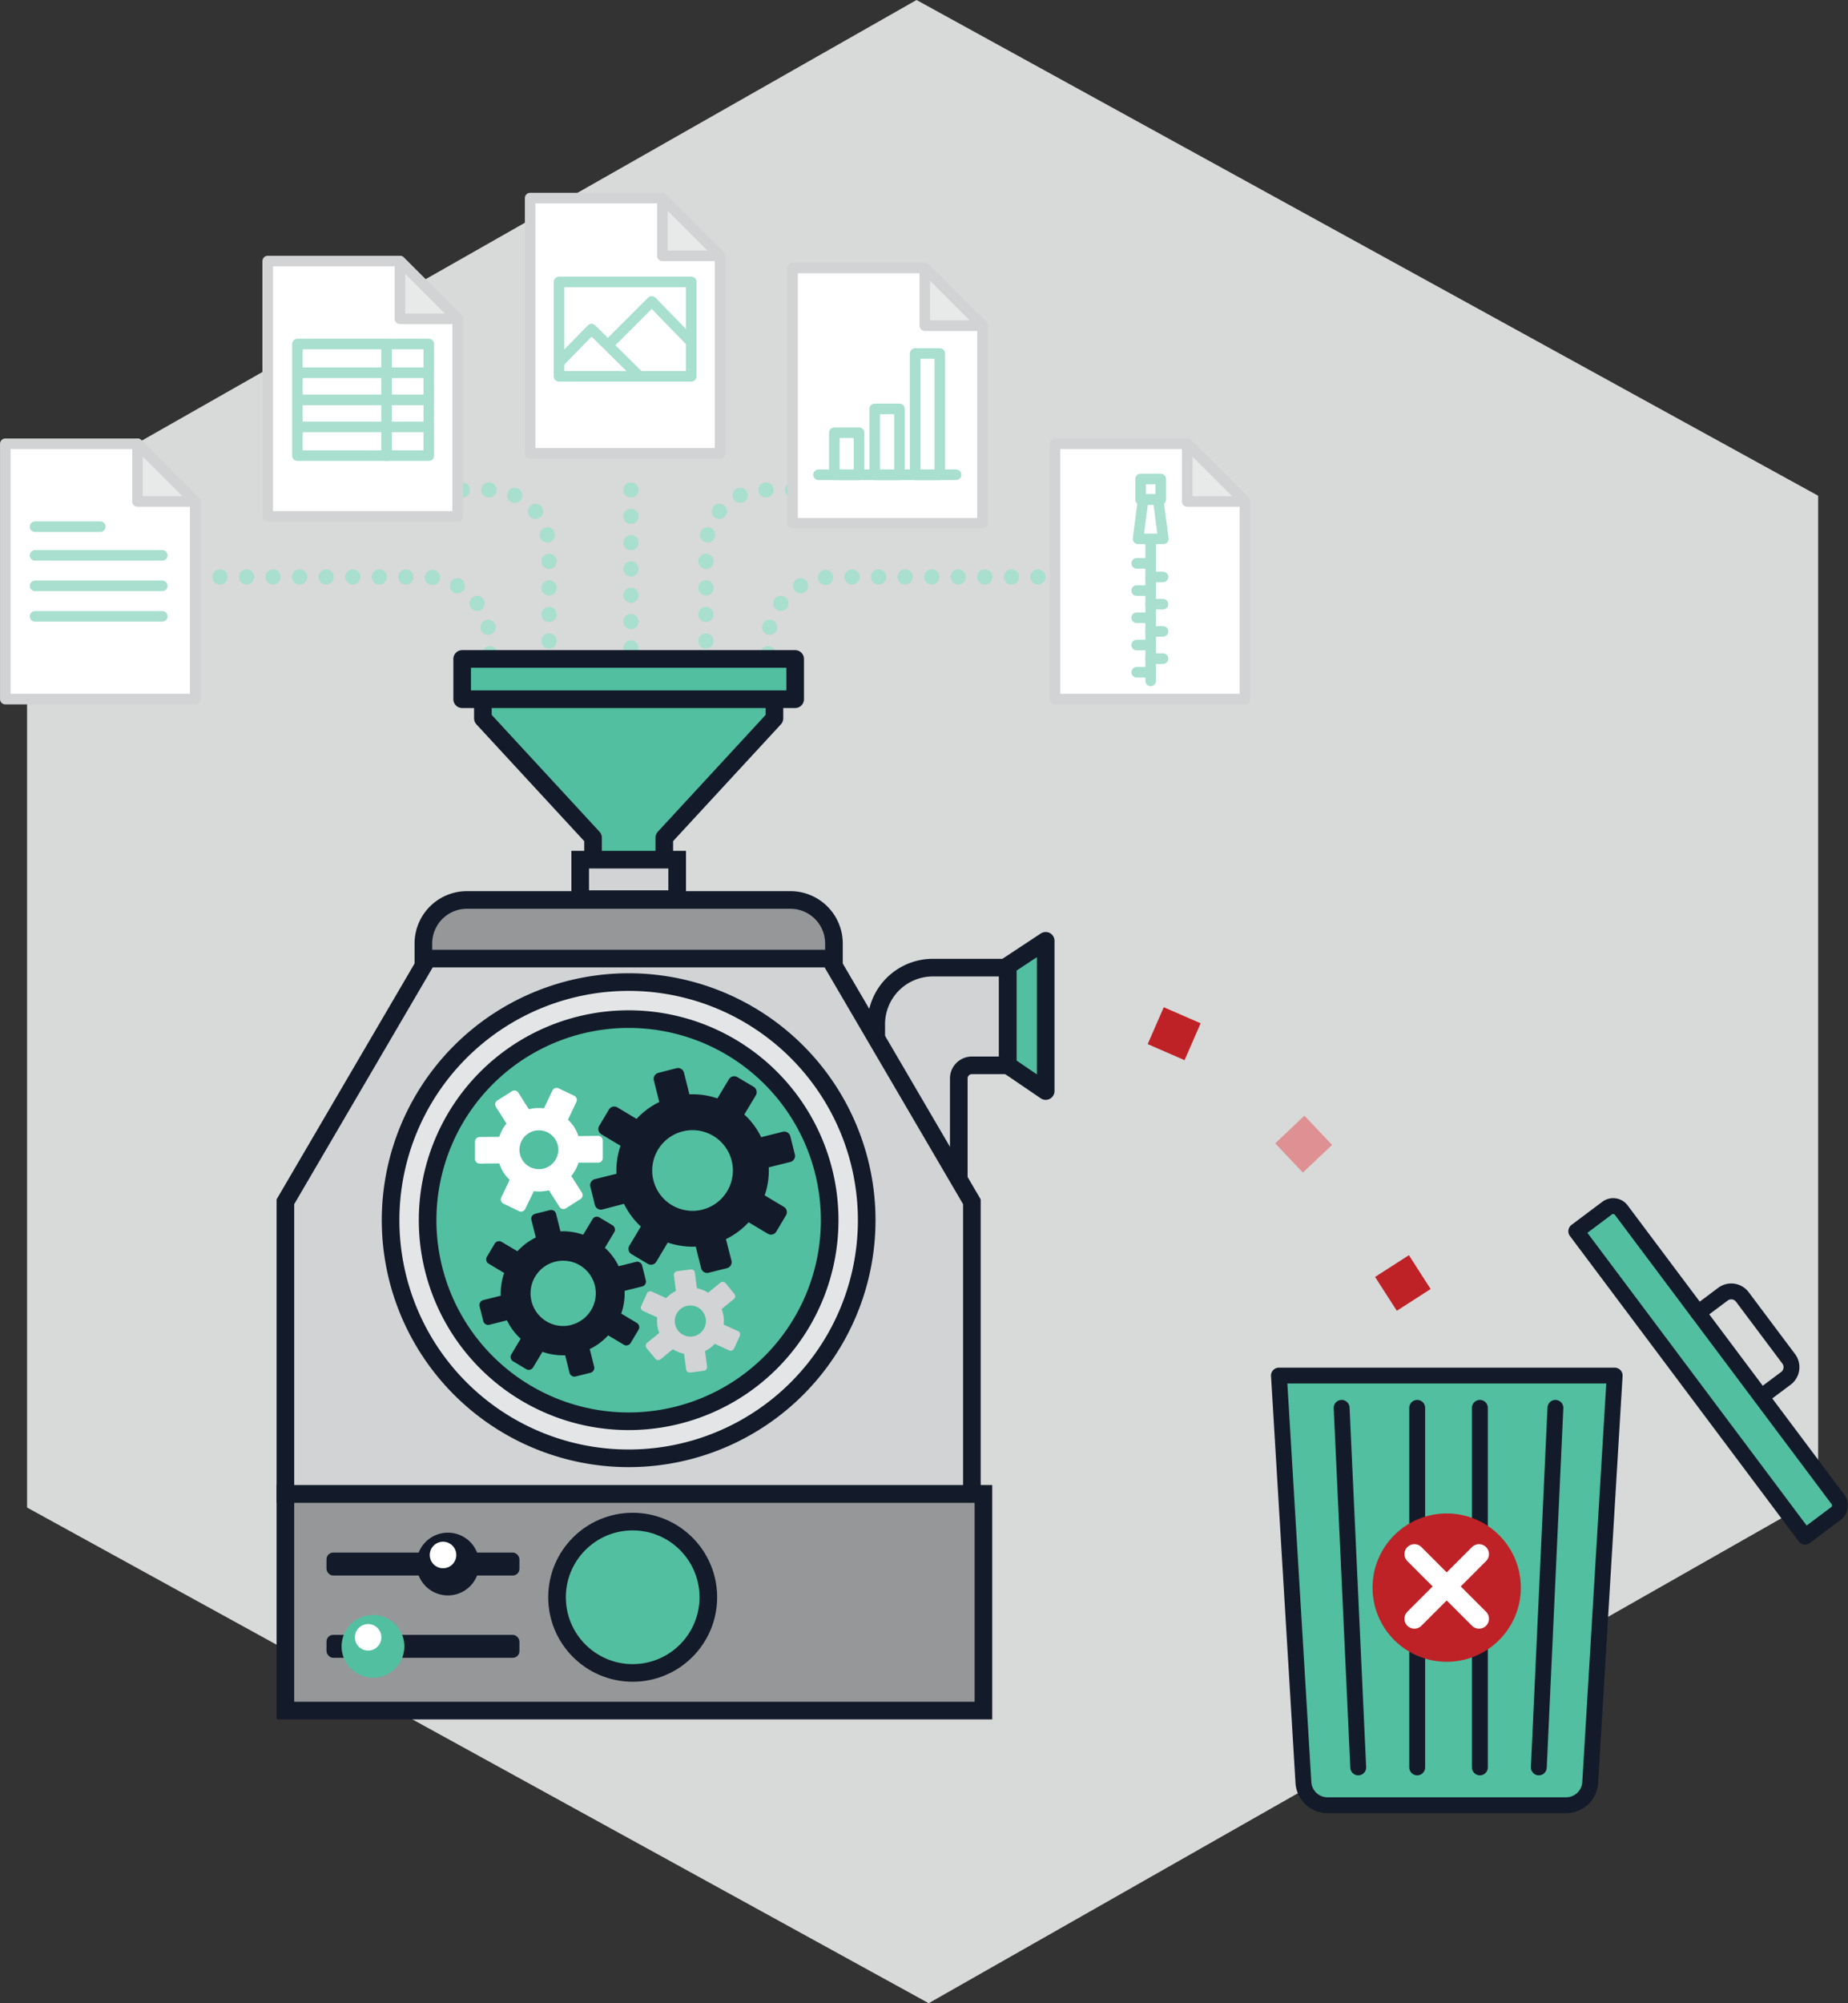 <?xml version="1.0" encoding="UTF-8"?> <svg xmlns="http://www.w3.org/2000/svg" viewBox="0 0 453.12 491.07"><rect x="0" y="0" width="453.12" height="491.07" fill="#333333" stroke="none"/><defs><style>.cls-1{fill:#d8d9d9;}.cls-2{fill:#be2227;}.cls-3{fill:#de9093;}.cls-15,.cls-17,.cls-21,.cls-4{fill:#51bfa0;}.cls-13,.cls-14,.cls-15,.cls-16,.cls-17,.cls-4,.cls-5{stroke:#131b2a;}.cls-10,.cls-11,.cls-12,.cls-4,.cls-5,.cls-6,.cls-7,.cls-8,.cls-9{stroke-linecap:round;}.cls-10,.cls-11,.cls-12,.cls-15,.cls-4,.cls-5,.cls-6,.cls-7,.cls-8,.cls-9{stroke-linejoin:round;}.cls-4,.cls-5{stroke-width:3.89px;}.cls-12,.cls-5,.cls-6,.cls-7,.cls-8,.cls-9{fill:none;}.cls-6{stroke:#fff;stroke-width:4.87px;}.cls-12,.cls-7,.cls-8,.cls-9{stroke:#a8dfcf;}.cls-7,.cls-8,.cls-9{stroke-width:3.72px;}.cls-8{stroke-dasharray:0 6.45;}.cls-9{stroke-dasharray:0 6.51;}.cls-10,.cls-18{fill:#fff;}.cls-10,.cls-11{stroke:#d1d3d4;}.cls-10,.cls-11,.cls-12{stroke-width:2.59px;}.cls-11{fill:#e8e9e9;}.cls-13{fill:#969798;}.cls-13,.cls-14,.cls-16,.cls-17{stroke-miterlimit:10;}.cls-13,.cls-14,.cls-15,.cls-16,.cls-17{stroke-width:4.32px;}.cls-14,.cls-19{fill:#d1d3d4;}.cls-16{fill:#e4e5e6;}.cls-20{fill:#131b2a;}</style></defs><title>Asset 44</title><g id="Layer_2" data-name="Layer 2"><g id="Layer_1-2" data-name="Layer 1"><path class="cls-1" d="M6.64,369.55V124L224.73,0,445.8,121.52V367.05l-218.09,124Z"></path><rect class="cls-2" x="282.97" y="248.47" width="9.86" height="9.86" transform="translate(-59.37 416.19) rotate(-66.47)"></rect><rect class="cls-3" x="314.72" y="275.56" width="9.86" height="9.86" transform="translate(-105.31 296.74) rotate(-43.46)"></rect><rect class="cls-2" x="339.04" y="309.61" width="9.86" height="9.86" transform="translate(-115.45 235.88) rotate(-32.73)"></rect><rect class="cls-3" x="352.05" y="352.7" width="9.86" height="9.86" transform="translate(-94.77 131.23) rotate(-18.43)"></rect><rect class="cls-2" x="362.78" y="397.02" width="9.86" height="9.86" transform="translate(-86.7 101.47) rotate(-14.07)"></rect><path class="cls-4" d="M359.24,442.52H384a5.92,5.92,0,0,0,5.91-5.56l6-99.76H313.59l6,99.76a5.92,5.92,0,0,0,5.91,5.56h33.75Z"></path><line class="cls-4" x1="328.96" y1="345.11" x2="333.03" y2="433.25"></line><line class="cls-4" x1="347.49" y1="345.11" x2="347.49" y2="433.25"></line><line class="cls-4" x1="381.38" y1="345.11" x2="377.31" y2="433.25"></line><line class="cls-4" x1="362.86" y1="345.11" x2="362.86" y2="433.25"></line><path class="cls-4" d="M375.05,329.71h88.58a2.49,2.49,0,0,1,2.49,2.49v9.44a0,0,0,0,1,0,0H372.57a0,0,0,0,1,0,0V332.2a2.49,2.49,0,0,1,2.49-2.49Z" transform="translate(436.53 -201.2) rotate(53.16)"></path><path class="cls-5" d="M416.39,321.79l6.06-4.54a3.41,3.41,0,0,1,4.77.68l11.36,15.16a3.42,3.42,0,0,1-.68,4.78l-6.06,4.53"></path><circle class="cls-2" cx="354.72" cy="389.18" r="18.18"></circle><line class="cls-6" x1="346.8" y1="380.96" x2="362.65" y2="396.81"></line><line class="cls-6" x1="362.65" y1="380.96" x2="346.8" y2="396.81"></line><line class="cls-7" x1="154.7" y1="120.11" x2="154.7" y2="120.11"></line><line class="cls-8" x1="154.7" y1="126.57" x2="154.7" y2="155.6"></line><line class="cls-7" x1="154.7" y1="158.83" x2="154.7" y2="158.83"></line><path class="cls-9" d="M53.94,141.43h50.17a16,16,0,0,1,16,16v4.12"></path><path class="cls-9" d="M254.49,141.43H204.32a16,16,0,0,0-16,16v4.12"></path><path class="cls-9" d="M194.33,120.11h-6.82a14.42,14.42,0,0,0-14.42,14.43v24.29"></path><path class="cls-9" d="M113.37,120.11h6.83a14.43,14.43,0,0,1,14.42,14.43v24.29"></path><polygon class="cls-10" points="47.87 171.37 1.3 171.37 1.3 108.79 33.72 108.79 47.87 122.94 47.87 171.37"></polygon><polygon class="cls-11" points="47.87 122.94 33.72 122.94 33.72 108.79 47.87 122.94"></polygon><line class="cls-12" x1="8.59" y1="129.11" x2="24.58" y2="129.11"></line><line class="cls-12" x1="8.59" y1="136.14" x2="39.79" y2="136.14"></line><line class="cls-12" x1="8.59" y1="143.61" x2="39.79" y2="143.61"></line><line class="cls-12" x1="8.59" y1="151.09" x2="39.79" y2="151.09"></line><polygon class="cls-10" points="305.25 171.37 258.68 171.37 258.68 108.79 291.1 108.79 305.25 122.94 305.25 171.37"></polygon><polygon class="cls-11" points="305.25 122.94 291.1 122.94 291.1 108.79 305.25 122.94"></polygon><line class="cls-12" x1="282.14" y1="132.61" x2="282.14" y2="166.91"></line><polygon class="cls-12" points="285.24 132.09 279.04 132.09 280.3 122.43 283.98 122.43 285.24 132.09"></polygon><rect class="cls-12" x="279.67" y="117.41" width="4.94" height="5.03"></rect><line class="cls-12" x1="278.7" y1="138.09" x2="281.72" y2="138.09"></line><line class="cls-12" x1="282.14" y1="141.43" x2="285.17" y2="141.43"></line><line class="cls-12" x1="278.7" y1="144.77" x2="281.72" y2="144.77"></line><line class="cls-12" x1="282.14" y1="148.1" x2="285.17" y2="148.1"></line><line class="cls-12" x1="278.7" y1="151.44" x2="281.72" y2="151.44"></line><line class="cls-12" x1="282.14" y1="154.78" x2="285.17" y2="154.78"></line><line class="cls-12" x1="278.7" y1="158.12" x2="281.72" y2="158.12"></line><line class="cls-12" x1="278.7" y1="164.79" x2="281.72" y2="164.79"></line><line class="cls-12" x1="282.14" y1="161.45" x2="285.17" y2="161.45"></line><polygon class="cls-10" points="176.56 111.13 129.99 111.13 129.99 48.55 162.41 48.55 176.56 62.71 176.56 111.13"></polygon><polygon class="cls-11" points="176.56 62.71 162.41 62.71 162.41 48.55 176.56 62.71"></polygon><rect class="cls-12" x="137.07" y="69.11" width="32.42" height="23.14"></rect><polyline class="cls-12" points="137.33 88.58 145.04 80.68 156.17 91.67"></polyline><polyline class="cls-12" points="149.48 84.21 159.81 73.89 169.09 83.43"></polyline><polygon class="cls-10" points="112.22 126.59 65.64 126.59 65.64 64 98.06 64 112.22 78.16 112.22 126.59"></polygon><polygon class="cls-11" points="112.22 78.16 98.06 78.16 98.06 64 112.22 78.16"></polygon><rect class="cls-12" x="72.93" y="84.33" width="32.21" height="27.37"></rect><line class="cls-12" x1="74.16" y1="91.38" x2="104.13" y2="91.38"></line><line class="cls-12" x1="74.16" y1="98.02" x2="104.13" y2="98.02"></line><line class="cls-12" x1="74.16" y1="104.65" x2="104.13" y2="104.65"></line><line class="cls-12" x1="94.78" y1="84.33" x2="94.78" y2="111.7"></line><polygon class="cls-10" points="240.91 128.27 194.33 128.27 194.33 65.69 226.75 65.69 240.91 79.84 240.91 128.27"></polygon><polygon class="cls-11" points="240.91 79.84 226.75 79.84 226.75 65.69 240.91 79.84"></polygon><line class="cls-12" x1="200.7" y1="116.38" x2="234.43" y2="116.38"></line><rect class="cls-12" x="204.57" y="106.08" width="6.06" height="10.3"></rect><rect class="cls-12" x="214.48" y="100.23" width="6.06" height="16.15"></rect><rect class="cls-12" x="224.38" y="86.66" width="6.06" height="29.72"></rect><rect class="cls-13" x="69.98" y="366.19" width="171.15" height="53.13"></rect><path class="cls-13" d="M114.49,220.61H193.8a10.68,10.68,0,0,1,10.68,10.68V241a0,0,0,0,1,0,0H103.81a0,0,0,0,1,0,0v-9.75A10.68,10.68,0,0,1,114.49,220.61Z"></path><path class="cls-14" d="M235.09,293V264.35a3.21,3.21,0,0,1,3.21-3.2h8.81V237.2h-18.4a13.87,13.87,0,0,0-13.86,13.86V293Z"></path><polyline class="cls-15" points="189.89 170.8 189.89 176.09 162.88 205.35 162.88 217.69 145.41 217.69 145.41 205.35 118.4 176.09 118.4 170.8"></polyline><rect class="cls-15" x="113.32" y="161.53" width="81.65" height="9.87"></rect><rect class="cls-14" x="142.26" y="210.73" width="23.78" height="9.68"></rect><polygon class="cls-15" points="256.4 267.45 247.11 261.13 247.11 236.75 256.4 230.62 256.4 267.45"></polygon><polygon class="cls-14" points="238.3 366.19 238.3 294.59 203.43 234.98 161.99 234.98 146.3 234.98 104.86 234.98 69.98 294.59 69.98 366.19 238.3 366.19"></polygon><path class="cls-16" d="M212.51,299.11a58.37,58.37,0,1,1-58.37-58.37A58.36,58.36,0,0,1,212.51,299.11Z"></path><path class="cls-17" d="M203.43,299.11a49.29,49.29,0,1,1-49.29-49.29A49.28,49.28,0,0,1,203.43,299.11Z"></path><path class="cls-18" d="M146.62,278.44l-4.81.05a10.21,10.21,0,0,0-1-2.17,10.34,10.34,0,0,0-1.55-1.85l2.07-4.35a1.14,1.14,0,0,0-.53-1.51l-3.84-1.83a1.15,1.15,0,0,0-1.51.54l-2.08,4.37a10.24,10.24,0,0,0-3.69.22l-2.59-4.07a1.14,1.14,0,0,0-1.57-.35l-3.58,2.28a1.14,1.14,0,0,0-.35,1.57l2.6,4.07a10.17,10.17,0,0,0-1.77,3.26l-4.83.05a1.15,1.15,0,0,0-1.13,1.15l0,4.24a1.15,1.15,0,0,0,1.15,1.13l4.81-.05a10,10,0,0,0,1,2.17,9.57,9.57,0,0,0,1.55,1.85l-2.07,4.34a1.13,1.13,0,0,0,.54,1.51l3.83,1.83a1.13,1.13,0,0,0,1.51-.54L130.9,292a10.24,10.24,0,0,0,3.69-.22l2.59,4.07a1.14,1.14,0,0,0,1.57.35l3.58-2.28a1.14,1.14,0,0,0,.35-1.57l-2.6-4.07a10.11,10.11,0,0,0,1.77-3.27l4.83,0a1.13,1.13,0,0,0,1.12-1.15l0-4.24A1.15,1.15,0,0,0,146.62,278.44Zm-11.94,7.42a4.76,4.76,0,1,1,1.46-6.58A4.76,4.76,0,0,1,134.68,285.86Z"></path><path class="cls-19" d="M180.94,326.28l-3.51-1.59a8.22,8.22,0,0,0,0-1.92,8.86,8.86,0,0,0-.49-1.87l3-2.45a.91.91,0,0,0,.13-1.28l-2.16-2.62a.91.91,0,0,0-1.28-.12l-3,2.45a8.11,8.11,0,0,0-2.75-1.08l-.5-3.84a.91.91,0,0,0-1-.78l-3.36.44a.91.91,0,0,0-.79,1l.5,3.83a8.18,8.18,0,0,0-2.39,1.76l-3.52-1.6a.9.9,0,0,0-1.2.45l-1.41,3.09a.9.9,0,0,0,.45,1.2l3.5,1.6a7.71,7.71,0,0,0,0,1.92,8.86,8.86,0,0,0,.49,1.87l-3,2.44a.92.92,0,0,0-.12,1.28l2.16,2.62a.92.92,0,0,0,1.28.13l3-2.46a8.33,8.33,0,0,0,2.75,1.09l.5,3.83a.91.91,0,0,0,1,.79l3.37-.44a.91.91,0,0,0,.78-1l-.5-3.83a8.08,8.08,0,0,0,2.39-1.77l3.52,1.61a.91.91,0,0,0,1.2-.45l1.42-3.09A.93.93,0,0,0,180.94,326.28Zm-11.17,1.33a3.81,3.81,0,1,1,3.28-4.27A3.81,3.81,0,0,1,169.77,327.61Z"></path><path class="cls-20" d="M156,309.31l-4.31,1.08a15,15,0,0,0-3.37-4.52l2.29-3.82a1.22,1.22,0,0,0-.42-1.68l-3.22-1.94a1.22,1.22,0,0,0-1.69.43l-2.29,3.81a15.1,15.1,0,0,0-5.57-.83l-1.08-4.31a1.23,1.23,0,0,0-1.5-.89l-3.64.91a1.24,1.24,0,0,0-.9,1.49l1.08,4.31a15.1,15.1,0,0,0-4.51,3.37L123,304.43a1.23,1.23,0,0,0-1.69.42l-1.93,3.23a1.22,1.22,0,0,0,.42,1.68l3.82,2.29a15.32,15.32,0,0,0-.84,5.57l-4.3,1.08a1.25,1.25,0,0,0-.9,1.5l.92,3.64a1.23,1.23,0,0,0,1.49.9l4.31-1.08a15.07,15.07,0,0,0,3.36,4.51L125.37,332a1.23,1.23,0,0,0,.42,1.69l3.23,1.93a1.23,1.23,0,0,0,1.69-.42l2.29-3.82a15.29,15.29,0,0,0,5.57.84l1.08,4.3a1.23,1.23,0,0,0,1.49.9l3.65-.91a1.24,1.24,0,0,0,.89-1.5l-1.08-4.31a15.11,15.11,0,0,0,4.52-3.36l3.82,2.29a1.23,1.23,0,0,0,1.69-.42l1.93-3.23a1.23,1.23,0,0,0-.42-1.69L152.32,322a15.07,15.07,0,0,0,.83-5.57l4.31-1.08a1.22,1.22,0,0,0,.89-1.49l-.91-3.65A1.23,1.23,0,0,0,156,309.31Zm-16,15.5a8,8,0,1,1,5.84-9.74A8,8,0,0,1,139.92,324.81Z"></path><path class="cls-20" d="M191.94,277.43l-5.3,1.33a18.75,18.75,0,0,0-4.14-5.56l2.82-4.7a1.53,1.53,0,0,0-.52-2.08l-4-2.38a1.53,1.53,0,0,0-2.08.52l-2.82,4.7a18.56,18.56,0,0,0-6.86-1l-1.33-5.3a1.52,1.52,0,0,0-1.83-1.11L161.42,263a1.51,1.51,0,0,0-1.1,1.84l1.33,5.3a18.66,18.66,0,0,0-5.57,4.14l-4.7-2.82a1.52,1.52,0,0,0-2.07.52l-2.38,4a1.5,1.5,0,0,0,.52,2.07l4.7,2.82a18.59,18.59,0,0,0-1,6.86l-5.3,1.32a1.52,1.52,0,0,0-1.1,1.84l1.12,4.49a1.51,1.51,0,0,0,1.84,1.1L153,295.1a18.72,18.72,0,0,0,4.13,5.56l-2.81,4.7a1.5,1.5,0,0,0,.52,2.07l4,2.38a1.52,1.52,0,0,0,2.08-.52l2.81-4.7a18.8,18.8,0,0,0,6.86,1l1.33,5.3a1.51,1.51,0,0,0,1.84,1.1l4.49-1.12a1.53,1.53,0,0,0,1.1-1.84L178,303.75a18.72,18.72,0,0,0,5.56-4.13l4.7,2.81a1.52,1.52,0,0,0,2.08-.52l2.38-4a1.51,1.51,0,0,0-.52-2.07l-4.71-2.82a18.39,18.39,0,0,0,1-6.86l5.31-1.33a1.53,1.53,0,0,0,1.1-1.84l-1.13-4.49A1.53,1.53,0,0,0,191.94,277.43Zm-19.72,19.09a9.89,9.89,0,1,1,7.18-12A9.89,9.89,0,0,1,172.22,296.52Z"></path><circle class="cls-15" cx="155.13" cy="391.54" r="18.55"></circle><rect class="cls-20" x="80.06" y="380.59" width="47.3" height="5.62" rx="1.63"></rect><rect class="cls-20" x="80.06" y="400.76" width="47.3" height="5.62" rx="1.63"></rect><path class="cls-20" d="M117.51,383.4a7.69,7.69,0,1,1-7.68-7.69A7.68,7.68,0,0,1,117.51,383.4Z"></path><path class="cls-18" d="M111.88,381.18a3.25,3.25,0,1,1-3.25-3.25A3.25,3.25,0,0,1,111.88,381.18Z"></path><path class="cls-21" d="M99.14,403.57a7.69,7.69,0,1,1-7.69-7.68A7.69,7.69,0,0,1,99.14,403.57Z"></path><path class="cls-18" d="M93.51,401.35a3.25,3.25,0,1,1-3.25-3.24A3.25,3.25,0,0,1,93.51,401.35Z"></path></g></g></svg> 
